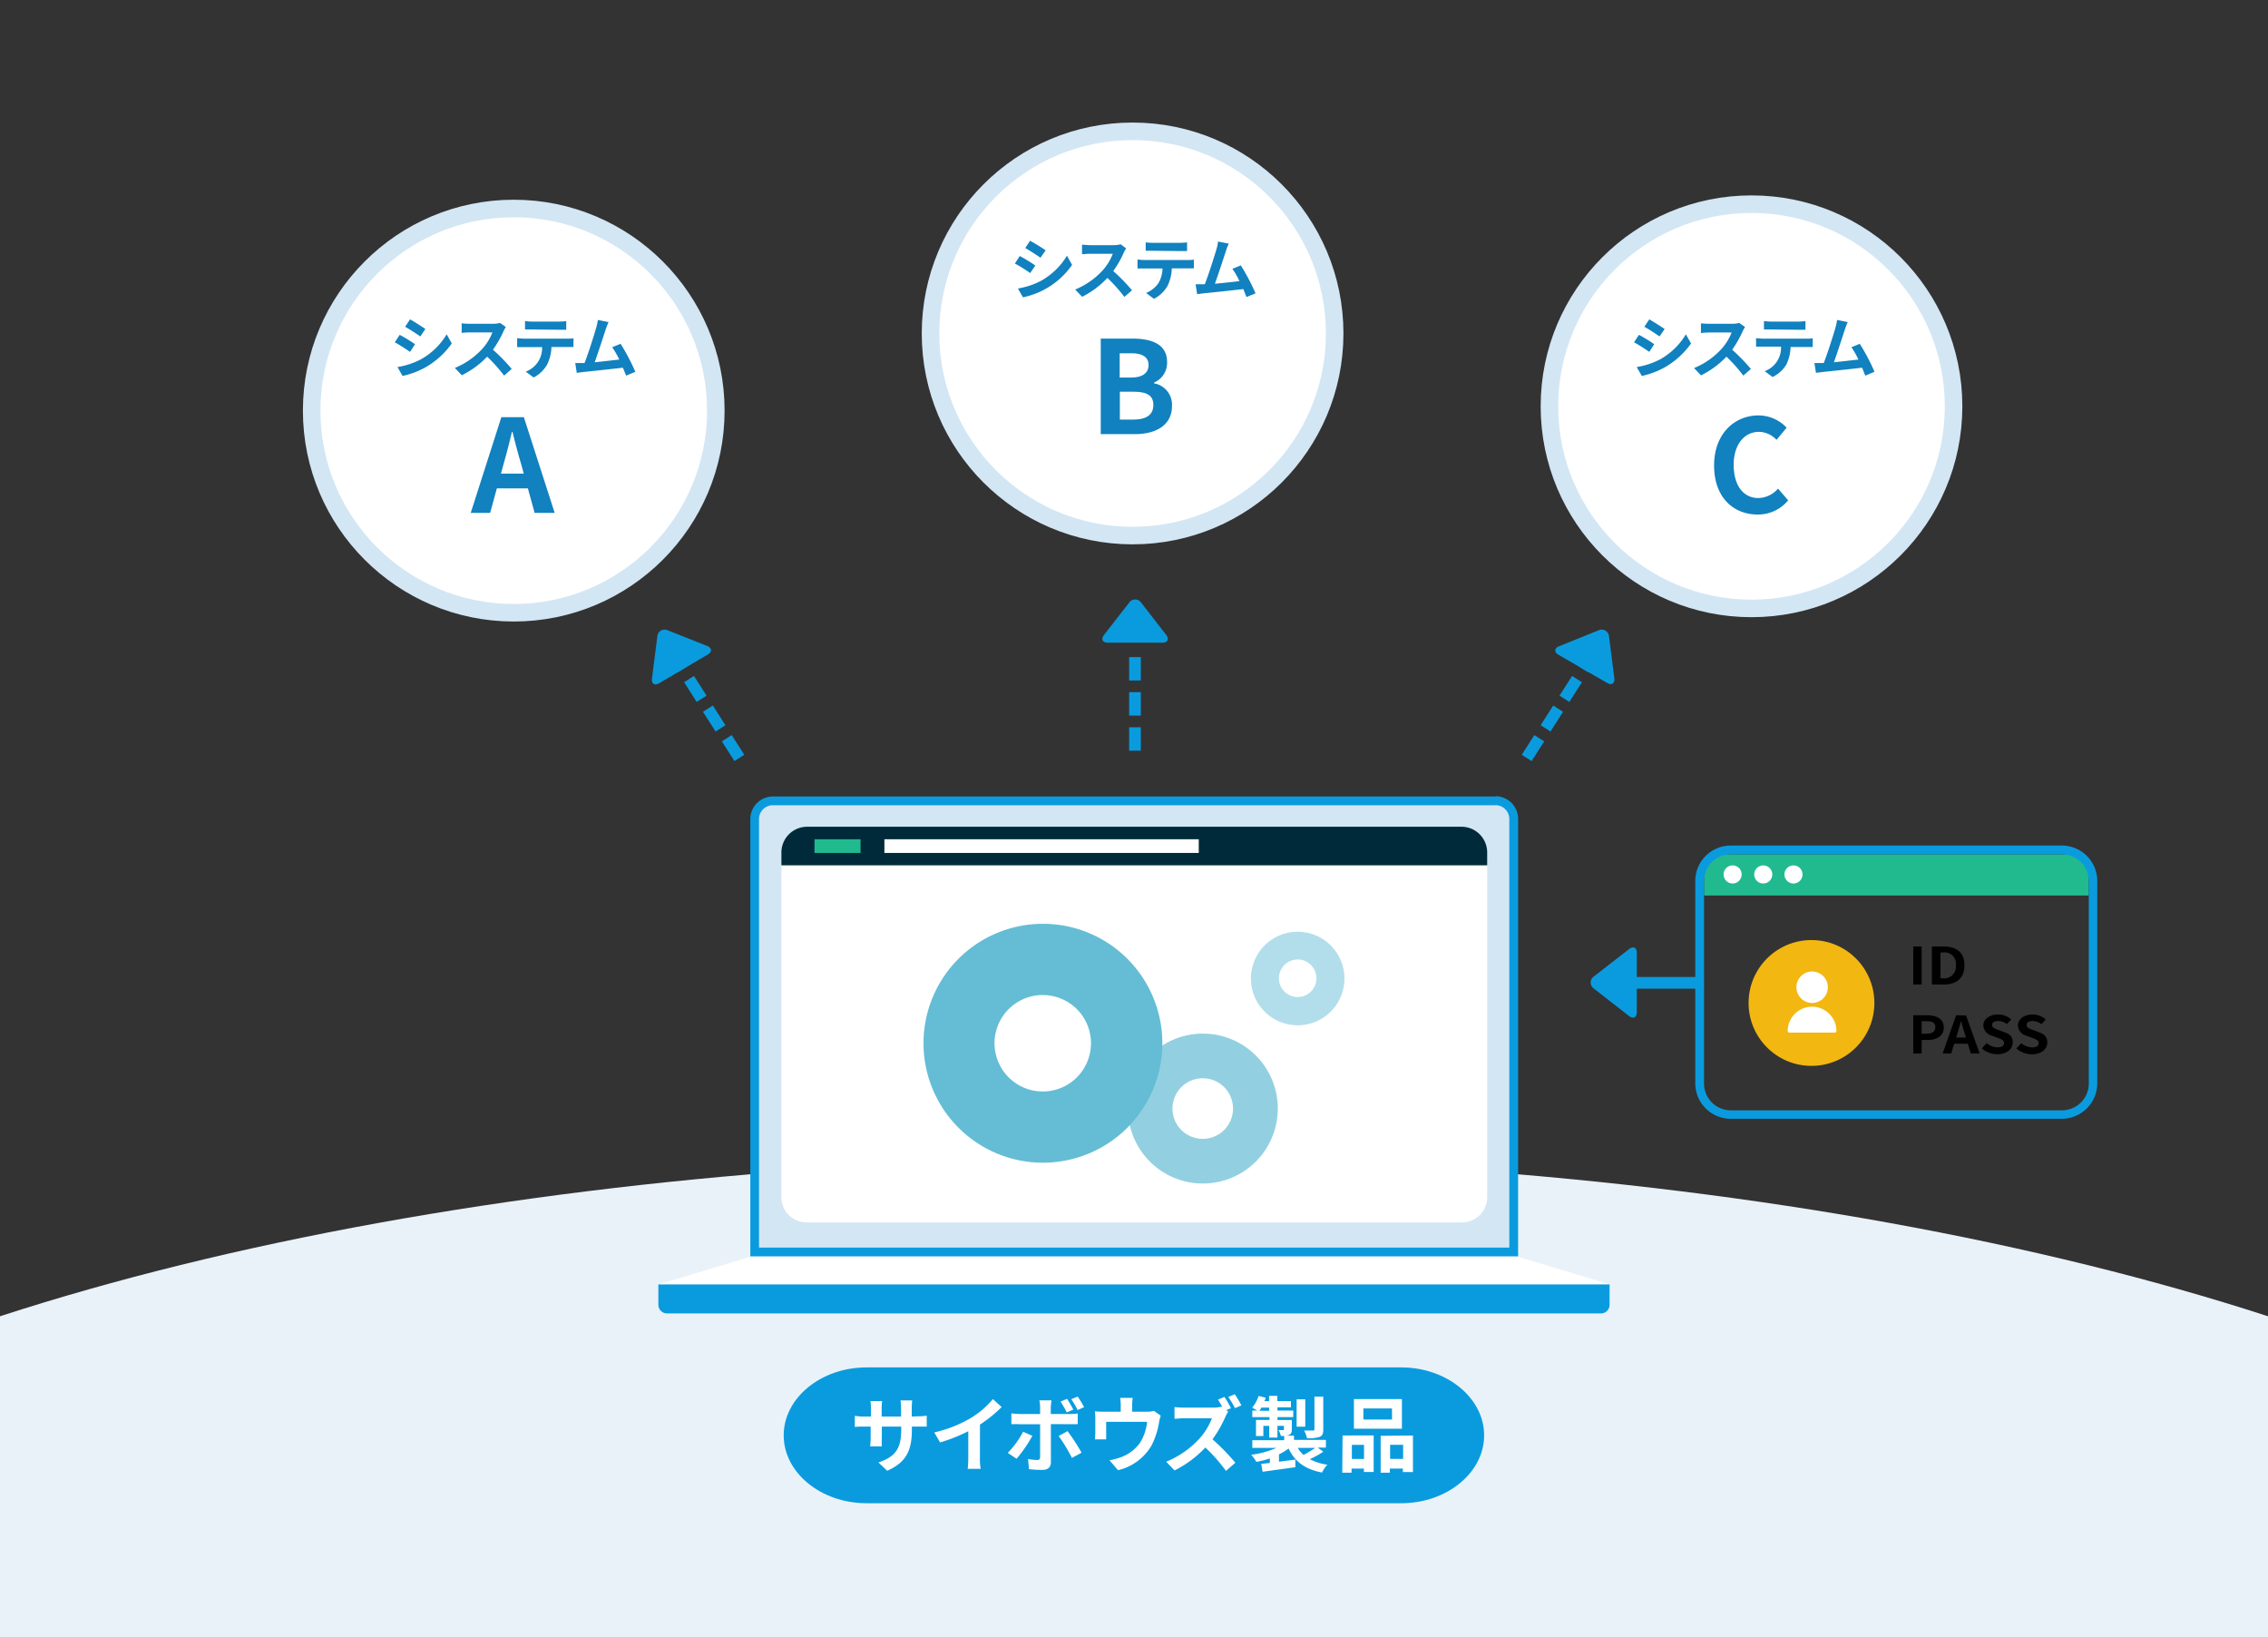<svg xmlns="http://www.w3.org/2000/svg" width="388" height="280" viewBox="0 0 388 280"><rect x="0" y="0" width="388" height="280" fill="#333333" stroke="none"/><defs><clipPath id="clip-path"><rect x="291.52" y="146.12" width="65.82" height="43.78" rx="3.37" fill="none"/></clipPath><style>.cls-13{fill:none}.cls-11,.cls-3{fill:#fff}.cls-4{fill:#0a9bde}.cls-7{fill:#20ba8e}.cls-11{stroke:#d3e6f4;stroke-miterlimit:10;stroke-width:3px}.cls-12{fill:#1181bf}.cls-13{stroke:#0a9bde;stroke-linejoin:round;stroke-width:2px;stroke-linecap:square;stroke-dasharray:2 4}</style></defs><g id="レイヤー_2" data-name="レイヤー 2"><g id="レイヤー_2-2" data-name="レイヤー 2"><g id="レイヤー_1-2" data-name="レイヤー 1-2"><ellipse cx="194" cy="306" rx="293.04" ry="107.9" fill="#e9f2f9"/><path class="cls-3" d="M259.19 214.78H128.93l-16.29 4.9h162.72l-16.17-4.9z"/><path class="cls-4" d="M112.63 219.68v3.5a1.48 1.48 0 001.46 1.46H273.9a1.48 1.48 0 001.46-1.46v-3.5z"/><path d="M129.1 214.18v-74a3.13 3.13 0 013.13-3.12h123.61a3.12 3.12 0 013.12 3.12v74z" fill="#d3e6f4"/><path class="cls-4" d="M255.84 137.71a2.38 2.38 0 012.37 2.37v73.3H129.85v-73.29a2.37 2.37 0 012.38-2.37h123.61m0-1.5h-123.6a3.88 3.88 0 00-3.88 3.87v74.79h131.35v-74.79a3.87 3.87 0 00-3.83-3.91z"/><path class="cls-3" d="M254.42 204.88a4.29 4.29 0 01-4.37 4.19h-112a4.29 4.29 0 01-4.37-4.19v-56.7a4.31 4.31 0 014.37-4.22h112a4.31 4.31 0 014.37 4.22z"/><path d="M254.42 148v-2.21a4.4 4.4 0 00-4.37-4.39h-112a4.4 4.4 0 00-4.37 4.39V148z" fill="#002a39"/><path class="cls-3" d="M151.3 143.54h53.78v2.34H151.3z"/><path class="cls-7" d="M139.34 143.54h7.88v2.34h-7.88z"/><path d="M218.6 189.6a12.82 12.82 0 11-12.82-12.82 12.81 12.81 0 0112.82 12.82zm-12.83-5.18a5.18 5.18 0 105.17 5.18 5.17 5.17 0 00-5.17-5.18z" fill="#92d0e1"/><path d="M230 167.31a8 8 0 11-8.05-7.95.17.17 0 01.1 0 8 8 0 017.95 7.95zm-8-3.2a3.21 3.21 0 103.21 3.2 3.23 3.23 0 00-3.21-3.21z" fill="#b1deea"/><path d="M198.85 178.46A20.43 20.43 0 11178.41 158a20.43 20.43 0 0120.44 20.46zm-20.45-8.28a8.25 8.25 0 108.24 8.25 8.23 8.23 0 00-8.24-8.24z" fill="#64bdd4"/><path class="cls-4" d="M253.9 245.49c0 6.39-6.38 11.61-14.17 11.61h-91.49c-7.79 0-14.17-5.22-14.17-11.61s6.38-11.62 14.17-11.62h91.47c7.81 0 14.19 5.23 14.19 11.62z"/><path class="cls-3" d="M157 242.23a7.93 7.93 0 001.54-.11V244H156v.47c0 3.47-.84 5.58-4.22 7.08l-1.5-1.42c2.7-.93 3.9-2.15 3.9-5.58V244h-3.32v1.91a11.47 11.47 0 000 1.47h-2a12.08 12.08 0 00.09-1.47V244h-1.2a9.73 9.73 0 00-1.51.06v-1.91a9.52 9.52 0 001.51.13H149v-1.39q0-.64-.09-1.26h2a9.07 9.07 0 00-.08 1.28v1.37h3.32v-1.47a9.36 9.36 0 00-.09-1.3h2a11.2 11.2 0 00-.08 1.3v1.47zm10.64 7.16a9.4 9.4 0 00.13 1.83h-2.22a16 16 0 00.1-1.83v-4.6a28.61 28.61 0 01-4.82 1.91l-1-1.71a21.62 21.62 0 006.38-2.54 14.93 14.93 0 003.65-3.16l1.5 1.36a23.31 23.31 0 01-3.71 3zm8.97-3.82a22.38 22.38 0 01-2.7 3.92l-1.51-1a15.26 15.26 0 002.63-3.61zm3.17-2v6.51c0 .82-.46 1.32-1.46 1.32a17.43 17.43 0 01-2.28-.13l-.17-1.73a10.07 10.07 0 001.55.17c.37 0 .51-.14.52-.5v-5.62h-3.56a11.83 11.83 0 00-1.36 0v-1.86a12.26 12.26 0 001.36.11h3.56v-1.12a7.11 7.11 0 00-.13-1.22h2.07c0 .2-.12.87-.12 1.22v1.12H183c.46 0 .92 0 1.37-.09v1.83H183zm2.85 1.2a34.27 34.27 0 012.4 3.69l-1.65.89a28.13 28.13 0 00-2.27-3.75zm-.14-3.2a16.9 16.9 0 00-1.05-1.85l1.11-.47a20 20 0 011.07 1.84zm1.87-.41a15 15 0 00-1.09-1.85l1.1-.45a16.7 16.7 0 011.09 1.81zm14.21.96a8.34 8.34 0 00-.28 1.12 13.5 13.5 0 01-1.3 4 9 9 0 01-5.72 4.21l-1.46-1.69a13.73 13.73 0 002-.54 7 7 0 003.18-2.4 8.2 8.2 0 001.25-3.64h-7v3h-1.93a11.48 11.48 0 00.07-1.17v-2.43a9.44 9.44 0 00-.07-1.2 13.5 13.5 0 001.42.07h3v-1.08a6.88 6.88 0 00-.11-1.29h2.16a10.87 10.87 0 00-.1 1.29v1.08h2.56a3.81 3.81 0 001.16-.15zm11.55-.67a5.37 5.37 0 00-.49.88 20.62 20.62 0 01-2.2 3.84 37.88 37.88 0 013.91 4l-1.6 1.4a29.89 29.89 0 00-3.53-4 18.63 18.63 0 01-5.27 3.92L199.5 250a15.76 15.76 0 005.74-4 11.09 11.09 0 002.09-3.43h-4.75c-.59 0-1.36.08-1.65.09v-2c.38.05 1.23.09 1.65.09h4.95a5.84 5.84 0 001.44-.16l.17.11c-.24-.44-.52-.94-.77-1.32l1.1-.46a18.47 18.47 0 011.12 1.92l-.79.34zm1.15-.61a16.74 16.74 0 00-1.14-1.92l1.11-.46a17.42 17.42 0 011.13 1.91zm15.12 7.45a18.58 18.58 0 01-2.31 1.28 9 9 0 003 .94 5.9 5.9 0 00-.92 1.34c-2.91-.56-4.66-1.87-5.71-4.11a9.94 9.94 0 01-1.65 1V250l2.8-.36v1.3l-5.6.78-.24-1.35 1.48-.15v-.78a16.64 16.64 0 01-2.31.59 7.56 7.56 0 00-.88-1.22 15.46 15.46 0 004.32-1.17h-4.13v-1.32h5.45v-.72h-.56a4 4 0 00-.4-1h.75c.13 0 .17 0 .17-.15v-.58h-1.11v2h-1.41v-2h-1v1.74h-1.26v-2.75h2.31v-.49h-2.94v-1.12h.85l-.87-.5a6.11 6.11 0 001.1-2l1.21.31c-.07.19-.14.38-.22.58h.8v-.9h1.41v.9h2.33v1.06h-2.31v.55h2.7v1.12h-2.7v.5H221v1.58c0 .53-.1.78-.46.95a1.66 1.66 0 01-.66.14h1.49v.73h5.46v1.32h-1.4zm-9.26-7v-.55h-1.33c-.12.19-.23.39-.35.55zm6.17 2.71h-1.48v-4.67h1.48zm-1.3 3.64a5.46 5.46 0 001 1.2 19.24 19.24 0 002-1.2zm4.38-3.16c0 .72-.14 1.07-.64 1.28a6.17 6.17 0 01-2.14.22 5.43 5.43 0 00-.49-1.31h1.5c.2 0 .26-.06.26-.24v-5.56h1.51zm3.3 1.03H235v6.25h-1.67v-.58h-2.11v.7h-1.59zm1.59 1.61v2.41h2.08v-2.41zm8.56-2.76h-8.21v-5.07h8.21zm-1.7-3.47h-4.89v1.89h4.9zm3.59 4.63v6.25H240v-.59h-2.23v.7h-1.57v-6.31zm-1.68 4v-2.41h-2.23v2.41z"/><circle class="cls-11" cx="87.89" cy="70.23" r="34.57"/><path class="cls-12" d="M71 58.87l-.84 1.31c-.66-.44-1.84-1.23-2.62-1.63l.84-1.28a26.3 26.3 0 012.62 1.6zm.93 2.63a11.76 11.76 0 004.48-4.32l.88 1.56a14 14 0 01-4.58 4.13 14.22 14.22 0 01-3.84 1.43L68 62.78a13.17 13.17 0 003.93-1.28zm.84-5.23l-.86 1.27c-.65-.45-1.84-1.23-2.6-1.65l.84-1.27c.76.43 2.02 1.23 2.62 1.65zm13.77-.34a5.55 5.55 0 00-.4.72 17.69 17.69 0 01-1.81 3.16 30.24 30.24 0 013.21 3.29l-1.3 1.14a26.49 26.49 0 00-2.9-3.24A15.22 15.22 0 0179 64.18l-1.18-1.25a13.22 13.22 0 004.72-3.3 9 9 0 001.7-2.78h-3.9c-.48 0-1.12.07-1.36.08V55.3c.45.05.91.07 1.36.08h4a4.81 4.81 0 001.2-.15zm10.57 1.99c.33 0 .67 0 1-.07v1.5h-3.77a7.29 7.29 0 01-.74 3 5.59 5.59 0 01-2.31 2.21l-1.35-1a4.29 4.29 0 002.8-4.19h-4.27v-1.52c.37 0 .73.06 1.1.07zm-6.06-1.57h-1.23v-1.44A9.83 9.83 0 0091 55h4.63a10.32 10.32 0 001.24-.08v1.48h-1.21zm16.06 7.9c-.15-.39-.34-.86-.55-1.36-1.87.22-5.36.59-6.81.74l-1.08.14-.26-1.68H100c.67-1.7 1.66-4.85 2-6.05a8.88 8.88 0 00.28-1.32l1.83.37c-.16.34-.32.77-.5 1.27-.36 1.13-1.3 4-1.87 5.6 1.4-.14 3-.34 4.2-.46a13.73 13.73 0 00-1.21-2.11l1.44-.59a35.83 35.83 0 012.52 4.79zm-16.8 19.28H85l-1.15 4.19h-3.32l5.24-16.37h3.85l5.27 16.37h-3.43zM89.6 81l-.49-1.79c-.51-1.7-1-3.58-1.44-5.35h-.09c-.42 1.79-.9 3.65-1.39 5.35L85.7 81z"/><circle class="cls-11" cx="193.76" cy="57.03" r="34.57"/><path class="cls-12" d="M177.12 45.41l-.88 1.29a25.39 25.39 0 00-2.62-1.63l.84-1.28a27.88 27.88 0 012.66 1.62zm.93 2.64a11.91 11.91 0 004.48-4.32l.88 1.57a13.57 13.57 0 01-8.41 5.55l-.86-1.51a12.91 12.91 0 003.91-1.29zm.84-5.24l-.89 1.27c-.64-.45-1.84-1.23-2.6-1.66l.81-1.24c.79.41 2.08 1.22 2.68 1.63zm13.77-.33a4.47 4.47 0 00-.4.71 17.18 17.18 0 01-1.81 3.17 30.24 30.24 0 013.21 3.29l-1.31 1.13a27.14 27.14 0 00-2.9-3.25 15.56 15.56 0 01-4.32 3.23l-1.19-1.24a13.22 13.22 0 004.72-3.3 9.07 9.07 0 001.71-2.82h-3.9c-.48 0-1.11.07-1.36.08v-1.63c.31 0 1 .08 1.36.08h4.05a4.81 4.81 0 001.2-.15zm10.58 1.99c.33 0 .67 0 1-.07v1.5h-3.77a7.29 7.29 0 01-.74 3 5.65 5.65 0 01-2.31 2.21l-1.35-1a4.91 4.91 0 002.09-1.65 5.07 5.07 0 00.71-2.54h-4.27V44.4c.35 0 .75.07 1.11.07zm-6.06-1.58H196v-1.44a9.87 9.87 0 001.22.08h4.62a10.32 10.32 0 001.24-.08v1.49h-1.24zm16.06 7.91c-.15-.4-.34-.87-.54-1.36-1.88.22-5.37.59-6.81.73l-1.09.14-.26-1.69h1.57c.67-1.7 1.66-4.84 2-6a7.43 7.43 0 00.27-1.31l1.83.36a11.48 11.48 0 00-.49 1.27c-.37 1.14-1.3 4-1.88 5.59 1.4-.13 3-.31 4.2-.45a12.86 12.86 0 00-1.21-2.1l1.44-.59a34.14 34.14 0 012.52 4.79zm-24.93 7.11h5.42c3.36 0 5.93 1 5.93 4a3.68 3.68 0 01-2.24 3.53v.12a3.72 3.72 0 013.08 3.87c0 3.29-2.74 4.82-6.35 4.82h-5.84zm5.18 6.66c2.08 0 3-.85 3-2.15s-1-2-2.94-2h-2v4.15zm.37 7.19c2.24 0 3.45-.8 3.45-2.5S196.12 67 193.86 67h-2.28v4.76z"/><circle class="cls-11" cx="299.64" cy="69.49" r="34.57"/><path class="cls-12" d="M283 58.87l-.84 1.31c-.65-.44-1.84-1.23-2.62-1.63l.84-1.28a25.2 25.2 0 012.62 1.6zm.94 2.63a11.88 11.88 0 004.47-4.32l.89 1.56a14 14 0 01-4.58 4.13 14.22 14.22 0 01-3.84 1.43l-.88-1.52a13.23 13.23 0 003.93-1.28zm.84-5.23l-.87 1.27c-.64-.45-1.84-1.23-2.6-1.65l.84-1.27c.75.43 2.02 1.23 2.62 1.65zm13.76-.34a5.6 5.6 0 00-.41.72 17.64 17.64 0 01-1.8 3.16 33.24 33.24 0 013.21 3.29l-1.3 1.14a25.61 25.61 0 00-2.89-3.24 15.4 15.4 0 01-4.35 3.2l-1.19-1.25a13 13 0 004.72-3.3 9.27 9.27 0 001.71-2.78h-3.9c-.48 0-1.11.07-1.35.08V55.3c.45.05.9.07 1.35.08h4a4.81 4.81 0 001.2-.15zm10.57 1.99c.33 0 .67 0 1-.07v1.5h-3.78a7.44 7.44 0 01-.73 3 5.59 5.59 0 01-2.36 2.13l-1.34-1a4.26 4.26 0 002.79-4.19h-4.27v-1.44c.37 0 .74.06 1.11.07zM303 56.35h-1.23v-1.44A9.87 9.87 0 00303 55h4.63a10.32 10.32 0 001.24-.08v1.48h-1.24zm16.1 7.9c-.15-.39-.33-.86-.54-1.36-1.88.22-5.36.59-6.81.74l-1.08.14-.27-1.68h1.6c.67-1.7 1.66-4.85 2-6.05a8.88 8.88 0 00.28-1.32l1.83.37a10.81 10.81 0 00-.5 1.27c-.37 1.13-1.3 4-1.87 5.6 1.4-.14 3-.34 4.19-.46a13.68 13.68 0 00-1.2-2.11l1.43-.59a33.6 33.6 0 012.52 4.79zm-25.86 15.36c0-5.4 3.47-8.56 7.61-8.56a6.63 6.63 0 014.8 2.1l-1.73 2.08a4.2 4.2 0 00-3-1.37c-2.47 0-4.33 2.12-4.33 5.64s1.65 5.68 4.21 5.68a4.57 4.57 0 003.38-1.61l1.73 2a6.64 6.64 0 01-5.22 2.43c-4.14 0-7.45-2.92-7.45-8.39z"/><path class="cls-4" d="M195.24 103.09a1.24 1.24 0 00-1.73-.35 1.17 1.17 0 00-.35.35l-4.28 5.49c-.57.74-.28 1.34.66 1.34h9.29c.94 0 1.23-.61.66-1.35z"/><path class="cls-13" d="M194.17 113.39v14.42"/><path class="cls-4" d="M114.24 107.81a1.25 1.25 0 00-1.67.58 1.31 1.31 0 00-.12.47l-.91 7.16c-.12.93.44 1.3 1.25.82l8.27-4.88c.81-.47.76-1.15-.11-1.49z"/><path class="cls-13" d="M115.19 111.93l11.01 17.25"/><path class="cls-4" d="M273.46 107.81a1.26 1.26 0 011.8 1l.91 7.16c.11.93-.45 1.3-1.25.82l-8.28-4.79c-.8-.47-.75-1.15.12-1.49z"/><path class="cls-13" d="M272.48 111.93l-11.01 17.25"/><path class="cls-4" d="M272.68 167a1.25 1.25 0 00-.34 1.74 1.41 1.41 0 00.34.35l6 4.67c.74.58 1.34.28 1.34-.66V163c0-.94-.6-1.24-1.34-.66z"/><path stroke-linecap="round" stroke="#0a9bde" stroke-linejoin="round" stroke-width="2" fill="none" d="M278.54 168.1h11.42"/><g clip-path="url(#clip-path)"><path class="cls-7" d="M290.62 146.12h67.77v7.04h-67.77z"/></g><circle class="cls-3" cx="296.41" cy="149.56" r="1.55"/><circle class="cls-3" cx="301.65" cy="149.56" r="1.55"/><circle class="cls-3" cx="306.82" cy="149.56" r="1.55"/><circle cx="309.9" cy="171.54" r="10.76" fill="#f2b711"/><path class="cls-3" d="M310 172.18a4.17 4.17 0 00-4.17 4.16.28.28 0 00.28.27h7.78a.28.28 0 00.28-.27 4.17 4.17 0 00-4.17-4.16zm0-.64a2.69 2.69 0 10-2.68-2.69 2.7 2.7 0 002.68 2.69z"/><path d="M327.31 161.88h1.44v6.5h-1.44zm8.76 3.22c0-2.2-1.36-3.22-3.57-3.22h-2v6.5h2.06c2.15 0 3.51-1.09 3.51-3.28zm-4.1 2.22v-4.41h.45a1.92 1.92 0 012.18 1.62 1.75 1.75 0 010 .56 2 2 0 01-1.75 2.23 1.55 1.55 0 01-.43 0zm-2.29 6.32h-2.37v6.54h1.44v-2.31h1c1.55 0 2.79-.67 2.79-2.15s-1.3-2.08-2.86-2.08zm-.06 3.16h-.87v-2.14h.82c1 0 1.52.26 1.52 1s-.48 1.13-1.47 1.13zm5.03-3.16l-2.31 6.54h1.46l.51-1.67h2.34l.51 1.67h1.51l-2.32-6.5zm0 3.82l.22-.71c.21-.68.42-1.42.61-2.13.21.7.41 1.45.63 2.13l.22.71zm8.22-.93l-.94-.36c-.62-.22-1.13-.39-1.13-.86s.41-.68 1-.68a2.31 2.31 0 011.53.54l.73-.82a3.35 3.35 0 00-2.26-.84c-1.46 0-2.5.82-2.5 1.88a1.93 1.93 0 001.47 1.75l1 .37c.64.25 1.08.39 1.08.88s-.4.74-1.15.74a3.07 3.07 0 01-1.83-.72l-.83.9a4.09 4.09 0 002.63 1c1.67 0 2.66-.91 2.66-2s-.58-1.46-1.46-1.78zm5.9 0l-.94-.36c-.62-.22-1.13-.39-1.13-.86s.41-.68 1-.68a2.35 2.35 0 011.54.55l.73-.83a3.45 3.45 0 00-2.26-.84c-1.46 0-2.5.83-2.5 1.89a1.93 1.93 0 001.47 1.75l1 .36c.65.25 1.08.4 1.08.89s-.39.74-1.15.74a3.07 3.07 0 01-1.83-.72l-.83.9a4.09 4.09 0 002.63 1c1.67 0 2.66-.92 2.66-2s-.59-1.47-1.47-1.79z"/><path class="cls-4" d="M352.79 146.12a4.57 4.57 0 014.55 4.55v34.67a4.58 4.58 0 01-4.55 4.56h-56.71a4.58 4.58 0 01-4.56-4.56v-34.67a4.56 4.56 0 014.56-4.55h56.71m0-1.5h-56.71a6.06 6.06 0 00-6.06 6v34.67a6.08 6.08 0 006.06 6.06h56.71a6.08 6.08 0 006-6.06v-34.62a6.06 6.06 0 00-6-6.05z"/></g></g></g></svg>